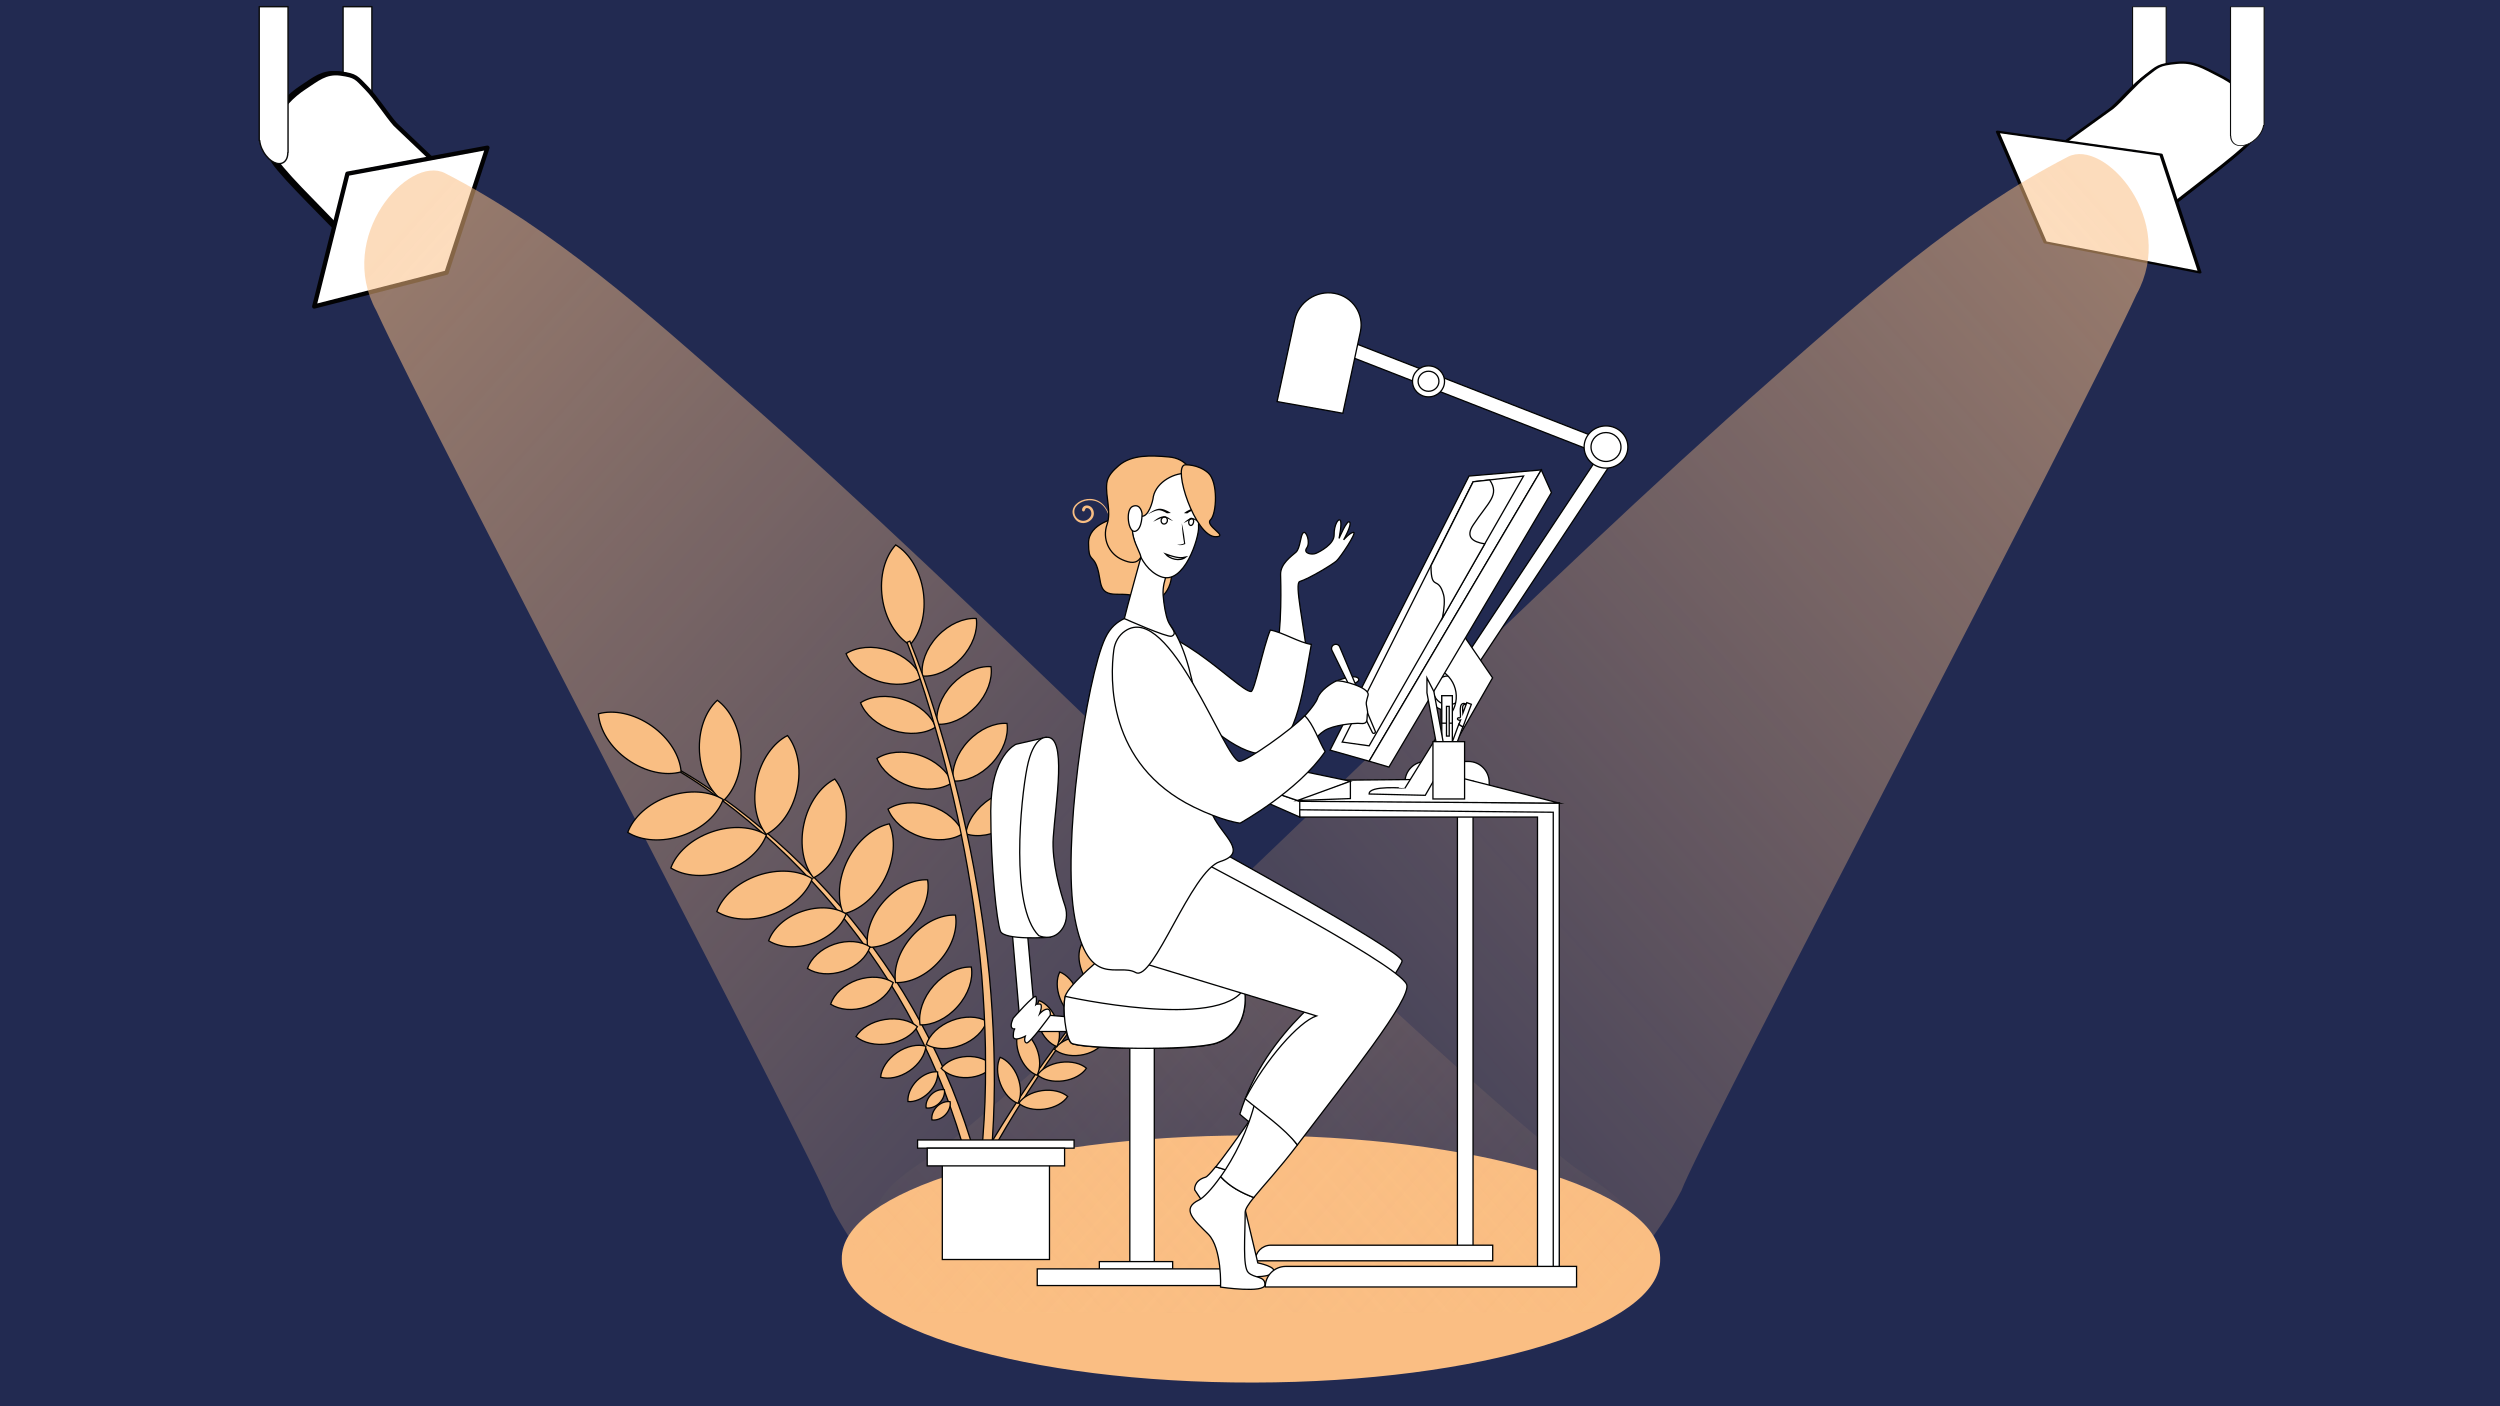 <?xml version="1.0" encoding="utf-8"?>
<!-- Generator: Adobe Illustrator 22.0.1, SVG Export Plug-In . SVG Version: 6.00 Build 0)  -->
<svg version="1.1" xmlns="http://www.w3.org/2000/svg" xmlns:xlink="http://www.w3.org/1999/xlink" x="0px" y="0px" width="1920px"
	 height="1080px" viewBox="0 0 1920 1080" style="enable-background:new 0 0 1920 1080;" xml:space="preserve">
<style type="text/css">
	.st0{fill:#222A51;}
	.st1{fill:#FABE83;}
	.st2{fill:#FFFFFF;stroke:#0A0B0B;stroke-width:0.651;stroke-linecap:round;stroke-linejoin:round;}
	.st3{fill:#FFFFFF;stroke:#020203;stroke-width:2;stroke-linecap:round;stroke-linejoin:round;}
	.st4{fill:url(#SVGID_1_);}
	.st5{opacity:0.579;fill:#FFFFFF;enable-background:new    ;}
	.st6{fill:url(#SVGID_2_);}
	.st7{fill:#FFFFFF;stroke:#010202;stroke-miterlimit:10;}
	.st8{fill:#F9BE83;stroke:#010202;stroke-miterlimit:10;}
	.st9{fill:#F9BE83;}
	.st10{fill:#010202;}
</style>
<g id="background">
	<rect class="st0" width="1920" height="1080"/>
</g>
<g id="floor_light">
	<path class="st1" d="M1275,966.9c1.1,52.1-138.7,94.6-312.2,94.9c-173.6,0.3-315.2-41.6-316.3-93.7c0-0.4,0-0.8,0-1.2
		c-1.1-52.1,138.7-94.6,312.2-94.9c173.6-0.3,315.2,41.6,316.3,93.7C1275,966.1,1275,966.5,1275,966.9z"/>
</g>
<g id="Spotlight_1">
	
		<g transform="translate(910.61 .297) scale(-1.19 1) translate(-113.26) scale(-.58 1) translate(113.26) scale(1.909 .885) translate(-799.61 -84.297)">
		<g>
			<path class="st2" d="M1209.5,89.9l0,19.2l0,37.6l0,46h-0.3c-0.4,3.9-1.9,8.2-4.5,11.7c-4.5,6.3-10.4,7.9-13.2,3.5
				c-1-1.6-1.5-3.7-1.5-6h-0.1l0-46l0-37.6l0-28.4L1209.5,89.9L1209.5,89.9z"/>
			<path class="st3" d="M1258.5,205.3c2.2-11.1,2.8-18.8-0.8-28.2c-4.1-10.7-11.5-19-19.8-25.1c-8.5-6.3-14.3-12.3-24.5-10.7
				c-10.7,1.6-10.7,3-17.9,11.2c-6.5,7.4-14.2,21.4-19.5,27.9c-10.3,11-20.5,22-30.8,33.1c6.2-0.6,32.3,7.2,39.9,12.2
				c15,19,19.1,22.1,25,39.8C1227.5,244.8,1257.7,212,1258.5,205.3L1258.5,205.3z"/>
		</g>
		<g>
			<path class="st3" d="M1260.6,202.5c2.2-11.1,2.8-18.8-0.8-28.2c-4.1-10.7-11.5-19-19.8-25.1c-8.5-6.3-14.3-12.3-24.5-10.7
				c-10.7,1.6-10.7,3-17.9,11.2c-6.5,7.4-14.2,21.4-19.5,27.9c-10.3,11-20.5,22-30.8,33.1c6.2-0.6,32.3,7.2,39.9,12.2
				c15,19,19.1,22.1,25,39.8C1229.5,242.1,1259.7,209.2,1260.6,202.5L1260.6,202.5z"/>
		</g>
		<g>
			<g>
				<path class="st3" d="M1206.5,218.2l-95.3-19.9l27.8,96l90.1,26L1206.5,218.2z"/>
			</g>
			<path class="st2" d="M1266.6,89.9l0,19.2l0,37.6l0,46h-0.3c-0.4,3.9-1.9,8.2-4.5,11.7c-4.5,6.3-10.4,7.9-13.2,3.5
				c-1-1.6-1.5-3.7-1.5-6h-0.1l0-46l0-37.6l0-28.4L1266.6,89.9L1266.6,89.9z"/>
		</g>
	</g>
</g>
<g id="Licht_1">
	
		<linearGradient id="SVGID_1_" gradientUnits="userSpaceOnUse" x1="2.906" y1="1080.725" x2="1.578" y2="1079.587" gradientTransform="matrix(725.396 0 0 -699.186 -381.102 755911.812)">
		<stop  offset="0" style="stop-color:#FABE83;stop-opacity:0.546"/>
		<stop  offset="1" style="stop-color:#FABE83;stop-opacity:0"/>
	</linearGradient>
	<path class="st4" d="M1588.2,120.4c-83.6,43-156.8,108.7-226.9,170.3c-95.6,84.1-187.4,172.5-279.2,260.7
		c-83,79.8-165.5,160.1-250.8,237.4c-34.2,31-68.8,61.6-104.7,90.6c-13.5,10.9-33.7,21.2-44.8,34.4c-28.5,33.9-15,68.6,11.5,94
		h519.3c32.2-24.7,59.3-56.1,78.8-93.6c15-40.3,305.8-593,349.5-688.2C1672.4,168.9,1616.2,106,1588.2,120.4z"/>
</g>
<g id="Spotlight_2">
	<g transform="matrix(1.677 0 0 1.677 -72.09 -213.22)">
		<g>
			<path class="st2" d="M200.1,130.2v61.3h0.2c0.2,2.3,1.3,4.9,3,7c3,3.8,7,4.7,8.9,2.1c0.7-0.9,1-2.2,1-3.6h0.1v-66.8H200.1
				L200.1,130.2z"/>
			<path class="st5" d="M214.6,197.1c-1.9,1.1-4.5,0.7-5.8-0.9c-1.3-1.6-0.8-3.9,1.1-5c1.9-1.1,4.5-0.7,5.8,0.9
				C217,193.7,216.5,195.9,214.6,197.1L214.6,197.1z"/>
			<path class="st3" d="M167.2,199c-1.5-6.6-1.9-11.2,0.6-16.8c2.8-6.4,7.7-11.3,13.3-15c5.7-3.7,9.6-7.3,16.5-6.4
				c7.2,1,7.2,1.8,12,6.7c4.3,4.4,9.6,12.7,13.1,16.6c6.9,6.6,13.8,13.1,20.7,19.7c-4.2-0.4-21.7,4.3-26.9,7.3
				c-10.1,11.3-12.9,13.2-16.8,23.7C188,222.6,167.7,203,167.2,199L167.2,199z"/>
		</g>
		<g>
			<g>
				<path class="st3" d="M168.5,199c-1.5-6.6-1.9-11.2,0.6-16.8c2.8-6.4,7.7-11.3,13.3-15c5.7-3.7,9.6-7.3,16.5-6.4
					c7.2,1,7.2,1.8,12,6.7c4.3,4.4,9.6,12.7,13.1,16.6c6.9,6.6,13.8,13.1,20.7,19.7c-4.2-0.4-21.7,4.3-26.9,7.3
					c-10.1,11.3-12.9,13.2-16.8,23.7C189.4,222.6,169.1,203,168.5,199L168.5,199z"/>
				<path class="st3" d="M202.1,206.7l64.1-11.9l-18.7,57.2l-60.6,15.5L202.1,206.7L202.1,206.7z"/>
			</g>
			<path class="st2" d="M161.7,130.2v61.3h0.2c0.2,2.3,1.3,4.9,3,7c3,3.8,7,4.7,8.9,2.1c0.7-0.9,1-2.2,1-3.6h0.1v-66.8H161.7
				L161.7,130.2z"/>
			<path class="st5" d="M170.7,197.1c-1.9,1.1-4.5,0.7-5.8-0.9c-1.3-1.6-0.8-3.9,1.1-5c1.9-1.1,4.5-0.7,5.8,0.9
				C173.1,193.7,172.6,195.9,170.7,197.1L170.7,197.1z"/>
		</g>
	</g>
</g>
<g id="Light_2">
	
		<linearGradient id="SVGID_2_" gradientUnits="userSpaceOnUse" x1="2.567" y1="1080.707" x2="1.239" y2="1079.57" gradientTransform="matrix(-725.396 0 0 -699.186 2065.251 755911.812)">
		<stop  offset="0" style="stop-color:#FABE83;stop-opacity:0.546"/>
		<stop  offset="1" style="stop-color:#FABE83;stop-opacity:0"/>
	</linearGradient>
	<path class="st6" d="M702.2,1007.9H1248c18.4-23.7,24.2-52.9,0.2-81.5c-11.1-13.2-31.3-23.5-44.8-34.4
		c-35.9-29-70.5-59.6-104.7-90.6c-85.3-77.3-167.8-157.7-250.8-237.4c-91.8-88.2-183.5-176.6-279.2-260.7
		c-70.1-61.7-143.3-127.3-226.9-170.3c-28-14.4-84.3,48.5-52.7,105.8c43.7,95.2,334.5,647.9,349.5,688.2
		C654.9,958.3,676.6,985.5,702.2,1007.9z"/>
</g>
<g id="Ebene_5">
	<g>
		<path class="st7" d="M998.2,446.6c7.2-2.2,25.2-13.1,28.2-15.8c3-2.7,15.6-21.6,13.2-21.9c-2.5-0.3-7.7,5.7-7.7,5.7
			s6.6-11.5,4.6-13.7c-1.9-2.2-8.1,12.6-8.1,12.6s2.5-12.1,0.9-13.9c-1.6-1.8-4.8,3.9-4.7,11.1c0.2,7.2-10.9,13-14,14.3
			c-3.2,1.3-10,0-7-4.2c3-4.1-0.4-13.7-2.7-11.6c-2.3,2-2.2,11.8-5.6,14.9c-3.4,3-12,8.9-11.8,17.1c0.1,5.1,1.4,40.3-3.7,63.2
			c6.9,3.4,17.6,2.4,24.8,4.5C1001.2,478.5,994,447.9,998.2,446.6z"/>
		<g>
			<g>
				<path class="st8" d="M847.6,761.4c3.9,4.1,11.1,6.7,19.2,6.4c8.1-0.3,15.1-3.4,18.7-7.8c-3.9-4.1-11.1-6.7-19.2-6.4
					C858.2,753.8,851.2,757,847.6,761.4z"/>
				<g>
					<path class="st8" d="M519,589.7c16.1,8.9,31.2,19.4,45.9,30.4c14.6,11.1,28.6,23.1,42,35.6c13.4,12.6,26.1,25.9,38.1,39.8
						c12,14,23.2,28.6,33.7,43.7c21,30.2,38.5,62.9,52.6,96.9c13.8,34.2,24,69.8,30.4,106.2l-7.8,1.3
						c-5.8-35.9-15.3-71.2-28.4-105.2c-13.4-33.9-30.2-66.4-50.6-96.7c-10.2-15.1-21.1-29.8-32.8-43.8c-11.7-14-24.2-27.4-37.2-40.2
						c-13.1-12.7-26.8-24.9-41.2-36.1c-14.4-11.2-29.3-21.9-45.2-31L519,589.7z"/>
					<path class="st8" d="M459.6,548.2c0.9,12.2,9,25.8,22.6,35.3c13.6,9.5,29.1,12.6,40.9,9.3c-0.9-12.2-9-25.8-22.6-35.3
						C486.9,548,471.4,544.9,459.6,548.2z"/>
					<path class="st8" d="M550.9,537.8c-9.1,8.3-14.6,23.1-13.7,39.6c0.9,16.5,8.2,30.6,18.1,37.8c9.1-8.3,14.6-23.1,13.7-39.6
						C568,559.1,560.8,545,550.9,537.8z"/>
					<path class="st8" d="M687.9,418.5c10.5,6.3,18.9,19.8,21.2,36.2c2.3,16.4-2,31.6-10.3,40.6c-10.5-6.3-18.9-19.8-21.2-36.2
						C675.3,442.7,679.6,427.5,687.9,418.5z"/>
					<path class="st8" d="M749.8,475c1.3,9.5-2.8,21.2-11.6,30.6c-8.9,9.4-20.2,14.3-29.8,13.6c-1.3-9.5,2.8-21.2,11.6-30.6
						C728.9,479.2,740.3,474.4,749.8,475z"/>
					<path class="st8" d="M707.5,520.7c-8,5.2-20.3,6.5-32.7,2.5c-12.3-4-21.5-12.2-25-21.2c8-5.2,20.3-6.5,32.7-2.5
						C694.9,503.5,704.1,511.7,707.5,520.7z"/>
					<path class="st8" d="M718.6,558.4c-8,5.2-20.3,6.5-32.7,2.5c-12.3-4-21.5-12.2-25-21.2c8-5.2,20.3-6.5,32.7-2.5
						C706,541.3,715.2,549.5,718.6,558.4z"/>
					<path class="st8" d="M731.2,601.2c-8,5.2-20.3,6.5-32.7,2.5c-12.3-4-21.5-12.2-25-21.2c8-5.2,20.3-6.5,32.7-2.5
						C718.5,584,727.7,592.3,731.2,601.2z"/>
					<path class="st8" d="M739.7,640.1c-8,5.2-20.3,6.5-32.7,2.5c-12.3-4-21.5-12.2-25-21.2c8-5.2,20.3-6.5,32.7-2.5
						C727,622.9,736.2,631.1,739.7,640.1z"/>
					<path class="st8" d="M741.8,640.4c9.1,3,21.3,1.1,32.2-5.9c10.9-7,17.7-17.3,18.7-26.9c-9.1-3-21.3-1.1-32.2,5.9
						C749.6,620.5,742.8,630.8,741.8,640.4z"/>
					<path class="st8" d="M761.1,512c1.3,9.5-2.8,21.2-11.6,30.6c-8.9,9.4-20.2,14.3-29.8,13.6c-1.3-9.5,2.8-21.2,11.6-30.6
						C740.2,516.2,751.5,511.3,761.1,512z"/>
					<path class="st8" d="M773.4,555.6c1.3,9.5-2.8,21.2-11.6,30.6s-20.2,14.3-29.8,13.6c-1.3-9.5,2.8-21.2,11.6-30.6
						C752.5,559.8,763.9,554.9,773.4,555.6z"/>
					<path class="st8" d="M604.8,564.9c-10.9,5.6-20.2,18.4-23.7,34.6c-3.5,16.2-0.3,31.7,7.4,41.3c10.9-5.6,20.2-18.4,23.7-34.6
						C615.7,590,612.4,574.5,604.8,564.9z"/>
					<path class="st8" d="M641.1,598.3c-10.9,5.6-20.2,18.4-23.7,34.6c-3.5,16.2-0.3,31.7,7.4,41.3c10.9-5.6,20.2-18.4,23.7-34.6
						C652,623.4,648.8,607.9,641.1,598.3z"/>
					<path class="st8" d="M683,632.7c-12,2.6-24.3,12.6-31.8,27.3c-7.5,14.8-8.4,30.6-3.4,41.8c12-2.6,24.3-12.6,31.8-27.3
						C687.1,659.7,687.9,643.9,683,632.7z"/>
					<path class="st8" d="M712.4,675.7c-10.9-0.5-23.8,5.4-33.6,16.5c-9.8,11.1-14.1,24.5-12.4,35.3c10.9,0.5,23.8-5.4,33.6-16.5
						C709.9,700,714.2,686.6,712.4,675.7z"/>
					<path class="st8" d="M733.8,702.8c-10.9-0.5-23.8,5.4-33.6,16.5c-9.8,11.1-14.1,24.5-12.4,35.3c10.9,0.5,23.8-5.4,33.6-16.5
						C731.3,727.1,735.6,713.6,733.8,702.8z"/>
					<path class="st8" d="M746,742.7c-9.4-0.4-20.4,4.6-28.8,14.1c-8.4,9.5-12.1,21-10.6,30.3c9.4,0.4,20.4-4.6,28.8-14.1
						C743.9,763.5,747.5,752,746,742.7z"/>
					<path class="st8" d="M757.9,784.3c-6.8-3.9-17-4.3-26.9-0.5c-9.9,3.8-17.2,11-19.6,18.4c6.8,3.9,17,4.3,26.9,0.5
						C748.2,798.9,755.4,791.8,757.9,784.3z"/>
					<path class="st8" d="M762.7,818.6c-4.2-4.7-11.8-7.6-20.3-7.2c-8.5,0.4-15.8,4-19.6,9c4.2,4.7,11.8,7.6,20.3,7.2
						C751.6,827.2,758.9,823.6,762.7,818.6z"/>
					<path class="st8" d="M482.1,639.3c10.4,6.5,26.2,7.8,41.9,2.4c15.7-5.4,27.2-16.2,31.4-27.7c-10.4-6.5-26.2-7.8-41.9-2.4
						C497.9,617,486.3,627.8,482.1,639.3z"/>
					<path class="st8" d="M515.2,666.6c10.4,6.5,26.2,7.8,41.9,2.4c15.7-5.4,27.2-16.2,31.5-27.7c-10.4-6.5-26.2-7.8-41.9-2.4
						C531,644.3,519.4,655.1,515.2,666.6z"/>
					<path class="st8" d="M550.5,700.1c10.4,6.5,26.2,7.8,41.9,2.4c15.7-5.4,27.2-16.2,31.4-27.7c-10.4-6.5-26.2-7.8-41.9-2.4
						C566.3,677.8,554.7,688.6,550.5,700.1z"/>
					<path class="st8" d="M590.3,722.5c8.5,5.3,21.3,6.3,34,1.9c12.7-4.4,22.2-13.2,25.6-22.5c-8.5-5.3-21.3-6.3-34-1.9
						C603.1,704.3,593.7,713.1,590.3,722.5z"/>
					<path class="st8" d="M620.1,743.8c6.9,4.5,17.3,5.5,27.6,2c10.3-3.6,17.8-10.8,20.5-18.6c-6.9-4.5-17.3-5.5-27.6-2
						C630.3,728.8,622.8,736,620.1,743.8z"/>
					<path class="st8" d="M637.9,771.2c6.9,4.5,17.3,5.5,27.6,2c10.3-3.6,17.8-10.8,20.5-18.6c-6.9-4.5-17.3-5.5-27.6-2
						C648.1,756.2,640.6,763.4,637.9,771.2z"/>
					<path class="st8" d="M657.4,796.1c5.6,4.8,15,7.1,25.1,5.5c10.1-1.6,18.3-6.8,22.1-13.1c-5.6-4.8-15-7.1-25.1-5.5
						C669.5,784.6,661.3,789.7,657.4,796.1z"/>
					<path class="st8" d="M676.3,827.3c6.3,1.8,14.7,0.2,22.2-4.9c7.4-5.1,12-12.3,12.6-18.9c-6.3-1.8-14.7-0.2-22.2,4.9
						C681.5,813.5,676.9,820.8,676.3,827.3z"/>
					<path class="st8" d="M697.3,846c5,0.5,11.1-2,16-6.8c4.9-4.9,7.3-11,6.8-16c-5-0.5-11.1,2-16,6.8
						C699.3,834.9,696.9,841,697.3,846z"/>
					<path class="st8" d="M711.3,850.9c3.3,0.5,7.2-0.8,10.2-3.8c3-3,4.3-6.9,3.8-10.2c-3.3-0.5-7.2,0.8-10.2,3.8
						C712.1,843.7,710.7,847.6,711.3,850.9z"/>
					<path class="st8" d="M715.7,860.1c3.3,0.5,7.2-0.8,10.2-3.8c3-3,4.3-6.9,3.8-10.2c-3.3-0.5-7.2,0.8-10.2,3.8
						C716.6,852.9,715.2,856.8,715.7,860.1z"/>
					<path class="st8" d="M756.3,929.9c5.4-36.9,7.9-74.2,7.3-111.3c-0.2-18.6-1.2-37.2-2.6-55.7c-1.4-18.5-3.7-37-6.3-55.4
						c-5.3-36.8-12.7-73.2-21.9-109.1c-4.6-18-9.8-35.8-15.4-53.5c-5.6-17.7-11.6-35.2-18.6-52.5l-2.2,0.9
						c6.7,17.2,12.5,34.8,17.8,52.5c5.4,17.7,10.2,35.5,14.6,53.5c8.7,35.9,15.7,72.3,20.5,108.9c2.3,18.3,4.4,36.7,5.5,55.1
						c1.2,18.4,2,36.9,1.9,55.3c0.2,36.9-2.8,73.7-8.5,110.1L756.3,929.9z"/>
					<g>
						<path class="st8" d="M803.9,816.8c17.3-25.4,35.6-50.2,55-74l-0.3-0.3c-20,23.4-38.7,47.9-56.6,72.9
							c-17.8,25.1-34.6,51-49.8,77.9c-3.6,6.5-7.2,13.1-10.6,19.8c1.3,0.7,2.7,1.5,4,2.3c3.3-6.7,6.7-13.4,10.3-20
							C770.4,868.3,786.7,842.2,803.9,816.8z"/>
						<path class="st8" d="M877.7,710.5c-6.4,0.6-13,4.8-17.2,11.8c-4.2,7-4.8,14.8-2.3,20.7c6.4-0.6,13-4.8,17.2-11.8
							C879.5,724.2,880.1,716.4,877.7,710.5z"/>
						<path class="st8" d="M830.6,725.3c-2.6,5.1-2.7,12.7,0.2,20.3c2.9,7.6,8.1,13.1,13.5,15.1c2.6-5.1,2.7-12.7-0.2-20.3
							C841.1,732.8,835.9,727.3,830.6,725.3z"/>
						<path class="st8" d="M829,781.1c4.3,3.7,11.7,5.6,19.8,4.5c8-1.1,14.6-4.9,17.8-9.7c-4.3-3.7-11.7-5.6-19.8-4.5
							C838.8,772.6,832.2,776.4,829,781.1z"/>
						<path class="st8" d="M809.8,805.9c4.3,3.7,11.7,5.6,19.8,4.5c8-1.1,14.6-4.9,17.8-9.7c-4.3-3.7-11.7-5.6-19.8-4.5
							S813,801.1,809.8,805.9z"/>
						<path class="st8" d="M796.8,825.6c4.3,3.7,11.7,5.6,19.8,4.5c8-1.1,14.6-4.9,17.8-9.7c-4.3-3.7-11.7-5.6-19.8-4.5
							C806.6,817,800,820.8,796.8,825.6z"/>
						<path class="st8" d="M782.4,847.3c4.3,3.7,11.7,5.6,19.8,4.5c8-1.1,14.6-4.9,17.8-9.7c-4.3-3.7-11.7-5.6-19.8-4.5
							C792.1,838.8,785.5,842.6,782.4,847.3z"/>
						<path class="st8" d="M813.9,746.5c-2.6,5.1-2.7,12.7,0.2,20.3c2.9,7.6,8.1,13.1,13.5,15.1c2.6-5.1,2.7-12.7-0.2-20.3
							C824.5,754.1,819.2,748.5,813.9,746.5z"/>
						<path class="st8" d="M798,768.4c-2.6,5.1-2.7,12.7,0.2,20.3c2.9,7.6,8.1,13.1,13.5,15.1c2.6-5.1,2.7-12.7-0.2-20.3
							C808.5,775.9,803.3,770.4,798,768.4z"/>
						<path class="st8" d="M782.8,790.4c-2.6,5.1-2.7,12.7,0.2,20.3c2.9,7.6,8.1,13.1,13.5,15.1c2.6-5.1,2.7-12.7-0.2-20.3
							C793.3,797.9,788.1,792.4,782.8,790.4z"/>
						<path class="st8" d="M768.1,812c-2.6,5.1-2.7,12.7,0.2,20.3c2.9,7.6,8.1,13.1,13.5,15.1c2.6-5.1,2.7-12.7-0.2-20.3
							C778.6,819.5,773.4,814,768.1,812z"/>
					</g>
				</g>
			</g>
			<g>
				<rect x="723.7" y="890.6" class="st7" width="82.3" height="76.7"/>
				<rect x="704.7" y="875.5" class="st7" width="120.2" height="6.3"/>
				<rect x="712.1" y="881.8" class="st7" width="105.5" height="13.6"/>
			</g>
		</g>
		<g>
			<g>
				<g>
					<path class="st7" d="M1112.3,599.4c-3.1,0-5.6-2.4-5.6-5.4v-61.1l122.1-184.2L1036,273.5c-2.9-1.1-4.2-4.3-3.1-7
						c1.2-2.8,4.4-4.1,7.3-3l205.3,80.1l-127.6,192.5V594C1117.9,597,1115.4,599.4,1112.3,599.4z"/>
				</g>
				<path class="st7" d="M1109.4,292.9c0,6.6-5.5,11.9-12.3,11.9c-6.8,0-12.3-5.3-12.3-11.9c0-6.6,5.5-11.9,12.3-11.9
					C1103.9,281,1109.4,286.3,1109.4,292.9z"/>
				<path class="st7" d="M1097.1,300.5c-4.4,0-8-3.4-8-7.7c0-4.2,3.6-7.7,8-7.7c4.4,0,8,3.4,8,7.7
					C1105.1,297.1,1101.5,300.5,1097.1,300.5z"/>
				<ellipse class="st7" cx="1233.4" cy="343.3" rx="16.8" ry="16.2"/>
				<path class="st7" d="M1233.4,354.4c-6.3,0-11.5-5-11.5-11.1c0-6.1,5.2-11.1,11.5-11.1c6.3,0,11.5,5,11.5,11.1
					C1245,349.4,1239.8,354.4,1233.4,354.4z"/>
				<path class="st7" d="M1128.5,530.2c0,8.6-7.3,15.6-16.2,15.6c-9,0-16.2-7-16.2-15.6c0-8.6,7.3-15.6,16.2-15.6
					C1121.3,514.6,1128.5,521.6,1128.5,530.2z"/>
				<path class="st7" d="M1112.3,541.3c-6.4,0-11.5-5-11.5-11.1c0-6.1,5.2-11.1,11.5-11.1c6.4,0,11.5,5,11.5,11.1
					C1123.8,536.3,1118.7,541.3,1112.3,541.3z"/>
				<path class="st7" d="M1143.7,613h-64.7v-12.2c0-8.9,7.2-16,16-16h32.7c8.9,0,16,7.2,16,16V613z"/>
				<path class="st7" d="M1031.3,317.4l-50.5-9l13.5-62.7c3-13.8,16.7-22.9,30.6-20.4l0,0c13.9,2.5,22.8,15.7,19.9,29.4
					L1031.3,317.4z"/>
			</g>
			<polygon class="st7" points="1026.7,599.9 1026.7,610.4 1119.3,610.4 1119.3,967.3 1131.3,967.3 1131.3,599.9 			"/>
			<path class="st7" d="M1146.3,968.3H964l0,0c0-6.6,5.4-12,12-12h170.4V968.3z"/>
			<polygon class="st7" points="996.4,614.8 998.2,627.5 1180.8,627.5 1180.8,987.4 1197.5,987.4 1197.5,616.8 			"/>
			<polygon class="st7" points="996.4,614.8 997.4,621.9 1192.9,623.8 1192.9,987.4 1197.5,987.4 1197.5,616.8 			"/>
			<polygon class="st7" points="1125.5,598.3 953,599.9 998.2,615.4 1197.5,616.8 			"/>
			<polygon class="st7" points="998.2,627.5 998.2,615.4 953,599.9 953,607.6 			"/>
			<path class="st7" d="M1069.7,534.1c-9.1-4.3,9.3-27.8,9.3-27.8s14-30.8,0-16.8c-4,4-8.4,5.7-12.8,6.1l-18.1,37.9
				c9.1,9.7,18.9,8.8,22.5,5.8l1.4-2.4C1072.1,535.9,1071.4,534.9,1069.7,534.1z"/>
			<path class="st7" d="M1051.5,609.8l43.1,1l51.7-90.2l-31.2-45.7l-13.9,37.9l0,0c15,3.9,21.9,21.1,13.8,34.3l-36,58.2
				C1079,605.4,1051.1,602.9,1051.5,609.8z"/>
			<polygon class="st7" points="998.2,591.9 964.3,603.8 998.2,615.4 1037.1,600 			"/>
			<polygon class="st7" points="1037.1,613.3 1037.1,600 996.4,614.8 			"/>
			<polygon class="st7" points="1183.7,360.9 1051.5,584.6 1021.5,576.1 1128.2,365.6 			"/>
			<polygon class="st7" points="1131.3,370 1170.1,365.6 1051.5,572.8 1030.8,569.9 			"/>
			<path class="st7" d="M1140.3,417.7c-9.5-1.5-14.9-5.4-8.9-14.5c11.9-18,20.5-22.9,12.7-34.6l-12.7,1.4l-32.4,64.5
				c0.1,20.4,5.5,6.8,9.7,22.4c1,3.8,0.5,10.2-0.9,17.8L1140.3,417.7z"/>
			<polygon class="st7" points="1191.5,378.3 1183.7,360.9 1051.5,584.6 1066.7,589.1 			"/>
			<path class="st7" d="M1113.2,575.7l3.4,1.2l6.9-18.8c-1.2-0.5-2.2-1.2-3.1-2L1113.2,575.7z"/>
			<rect x="1107.3" y="534.3" class="st7" width="8.1" height="40.5"/>
			<rect x="1107.3" y="534.3" class="st7" width="8.1" height="21.1"/>
			<polygon class="st7" points="1109.3,575 1104,576 1095.9,532.1 1095.9,520.7 1101.2,531.1 			"/>
			<rect x="1100.5" y="569.6" class="st7" width="24.3" height="44"/>
			<rect x="1110.9" y="542.5" class="st7" width="2.1" height="22.8"/>
			<path class="st7" d="M1126.5,539.6l-0.4,1.1c-7.2-3-3.5,9.6-4.7,10.3c-0.7,0.7-0.8,0.3-0.6,0.5c-0.7-0.8-2,0.3-1.2,1.1
				c0.5,0.5,1.2,0.7,2.1,0.4l-1.2,3.2c0.9,0.8,1.9,1.5,3.1,2l6.4-17.3L1126.5,539.6z M1125.1,541c0.3,0,0.6,0,0.9,0l-2.5,6.7
				C1123.3,544.6,1122.6,541.2,1125.1,541z"/>
		</g>
		<path class="st7" d="M850.4,731.8c0,0-30,24.3-32.3,33.4c-2.3,9.1,0.2,31.5,4.6,35.9c4.4,4.4,92.8,6.5,111.7,0
			c18.9-6.5,24-26.3,21.2-42C952.9,743.3,866.1,723.5,850.4,731.8z"/>
		<polygon class="st7" points="777,711.5 783.1,782.5 783.7,792.2 830.1,792.2 843.9,784.4 843.9,771.5 827.8,781.6 794.6,778.8 
			788.6,711.5 		"/>
		<path class="st7" d="M778.1,782c0,0,16.6-18.9,17.5-16.6c0.9,2.3,0,5.9,0,5.9s0.2-0.2,2.9-0.2c2.8,0,0,7.4,0,7.4s3.1-3.5,5.9-3.5
			s2.2,4.8,2.2,4.8s-15.9,22-18.3,21.2c-2.4-0.9-0.9-5.2-0.9-5.2s-9.2,4.8-9.2,0c0-4.8,1.2-5.7,1.2-5.7S774.1,791.3,778.1,782z"/>
		<rect x="867.7" y="794.5" class="st7" width="18.8" height="188.3"/>
		<rect x="844.3" y="968.9" class="st7" width="56.3" height="6"/>
		<rect x="796.6" y="974.5" class="st7" width="158.2" height="12.8"/>
		<path class="st7" d="M822.7,801c4.4,4.4,92.8,6.5,111.7,0c18.9-6.5,24-26.3,21.2-42c-18.5,32.8-137.5,6.2-137.5,6.2
			C815.8,774.2,818.3,796.6,822.7,801z"/>
		<path class="st7" d="M1076.8,738c0-7.6-151.6-90.7-151.6-90.7l-44.8,52.6l152.2,51.9c0,0-60.8,38.5-80.4,103.9
			c6.8,6.2,21.8,17.1,28.8,23.4C1017.2,828,1076.8,743.3,1076.8,738z"/>
		<path class="st7" d="M966,969.9l-12.5-52.6c0,0,2.9-4.1,7.8-11c-9.2-3.6-18.3-7.9-27.7-10.2c-3.9,4.8-6.6,7.7-7.8,8
			c-9.2,2.6-8.3,9.7-8.3,9.7l22.2,33.2l17.5,33.1c0,0,15.8,1.9,20.3-2.6C982.1,973.1,966,969.9,966,969.9z"/>
		<path class="st7" d="M980.9,879.1c-6.9-6.2-14.6-11.9-21.5-18.1c-10.3,14.7-19.5,27.4-25.7,35.2c9.5,2.4,18.5,6.6,27.7,10.2
			C966.2,899.6,973,890.1,980.9,879.1z"/>
		<path class="st7" d="M962.9,919.7c-9.5-3.7-18.3-8.2-25.5-16c-6.9,9.8-13.2,16.2-16.4,17.8c-14.5,6.9-3.8,15.6,6.9,26.3
			c10.7,10.7,9.5,40.7,9.5,40.7s34.1,5,34.1-1.9c0-6.9-8.3-4.8-12.8-9.3c-4.5-4.5-2.4-28.4-2.4-46.4
			C956.4,928.5,958.8,924.8,962.9,919.7z"/>
		<path class="st7" d="M962.9,919.7c7.2-8.9,19.6-22.1,33.5-40.4c-9.7-12.7-19.9-24.9-32-35c-5.7,24.1-17,45.3-26.9,59.4
			C944.6,911.5,953.4,916,962.9,919.7z"/>
		<path class="st7" d="M996.4,879.3c37.7-49.6,88.3-112.8,83.9-123.3c-6.9-16.6-174.5-103.2-174.5-103.2l-38.1,83.8l143.3,43.6
			c-13.7,4.8-38.8,33.2-54.7,63.7C968.5,854.1,986.7,866.6,996.4,879.3z"/>
		<path class="st7" d="M780.3,571.6c0,0-19.4,8.3-19.4,51.2c0,42.9,4.6,84.9,7.4,92.3c2.8,7.4,38.3,4.7,38.3,4.7L795,623.8l8.3-57.5
			L780.3,571.6z"/>
		<path class="st7" d="M975.6,483.9c-5.4,12.6-12.1,47.2-14.8,47.2c-9.8,0-66.6-64-96.7-43c0,0-6.7-5.3,46.2,52
			c20.2,21.9,49.5,44.3,65.3,37.6c21-8.8,25.6-50.8,31.5-82.8C997.9,493.6,984.8,485.4,975.6,483.9z"/>
		<path class="st7" d="M895.4,476.1c0,0-17.1-8.3-32-1c-5.4,2.6-10.7,6.7-14.5,14.8c-14.5,30.5-33.8,160.8-23.4,215.5
			c10.4,54.7,33.2,33.9,46.7,41.5c13.5,7.6,42.6-78.2,64.8-85.2c22.2-6.9,2.1-19.4-5.5-35.3c-7.6-15.9-14.5-12-10.4-27.8
			C925.2,582.9,919.9,502.2,895.4,476.1z"/>
		<path class="st7" d="M803.3,566.3c0,0-9.7-1-14.5,23.2c-4.8,24.2-13.3,106.8,9,129.1c0,0,10.3,4.8,17.4-4.4
			c4-5.2,4.8-12.1,2.8-18.3c-3.7-11-10.4-33.9-9.1-52.8C810.6,617.2,819.9,563.9,803.3,566.3z"/>
		<g>
			<path class="st9" d="M852.8,403.6c-1.9-26.8-26.8-21-27.7-11.3c-0.5,7.2,8.2,10.5,12.2,4.8c1.8-2.5,0.6-6.2-1.8-6.8
				c-2.9-0.8-1.6,2.6-3.5,2.5c-0.6-0.1-1-0.6-1-1.2c0.4-4.8,7.6-4.6,8.9,1.1c1.9,7.7-10.2,13.3-15,4.7c-7-12,18.5-23.2,26.3-3.6
				c1.2,3,2.5,9.9,1.8,10C852.9,403.7,852.8,403.6,852.8,403.6z"/>
			<path class="st8" d="M857.5,397.9c0,0-21.5,3.9-21.5,19.1c0,15.2,3.3,8.4,6.8,19.2c3.5,10.9,0.2,20.2,14.7,20.2
				c14.5,0,12,0.9,19.2,5.3s21.5-3,23-18.7c1.5-15.7-24.9-14.6-24.9-26.1C874.7,405.6,857.5,397.9,857.5,397.9z"/>
			<path class="st7" d="M899.7,434.1c0,0-7.3,10.8-6.4,23.1c0.5,6.7,1.8,15,3.8,19.9c2.1,5.1,7.7,9.4,2.7,11.5
				c-3.1,1.3-36.3-13.5-36.3-13.5c0.6-3.5,15.5-57.2,15.5-57.2L899.7,434.1z"/>
			<path class="st7" d="M914.4,363.5c0,0,6.7,4.6,8.8,13.6c2.1,9-3.2,19.8-2.7,27.5c0.6,7.7-11,45.5-29.2,38.2
				c-18.3-7.3-22.5-35.9-23-42.2c-0.4-6.3,10.2-28,20.4-33.9C898.9,360.9,914.4,363.5,914.4,363.5z"/>
			<path class="st10" d="M907.6,401.8c0.2,4.8,0.9,10.7,1.8,15.5c-1.5,0.8-3.6,1.2-5.4,0.9c3,1.3,6.1-0.4,6.3-0.4
				C909.7,413.8,909.3,408.4,907.6,401.8z"/>
			<path class="st10" d="M899.2,394c0,0-3.6-2.8-7.8-3.3c-4.2-0.5-10,4.4-10,4.4s6.4-3.7,9.2-3.2c2.8,0.4,5.6,2.3,5.6,2.3L899.2,394
				z"/>
			<path class="st10" d="M909.3,394.1c0,0,3.1-2.8,6.7-3.3c3.6-0.5,8.2,4.4,8.2,4.4s-5.2-3.6-7.6-3.2c-2.4,0.4-4.8,2.3-4.8,2.3
				L909.3,394.1z"/>
			<path class="st7" d="M895,425.4c9.1,3.4,12.5,3.2,15.6,2.5C906.1,431.5,898.4,429.4,895,425.4z"/>
			<path class="st7" d="M896.5,400.3c-0.4,1.5-1.7,2.4-3,2.1c-1.3-0.3-2-1.8-1.7-3.2c0.4-1.5,1.7-2.4,3-2.1
				C896.1,397.3,896.8,398.8,896.5,400.3z"/>
			<path class="st10" d="M885.6,400.7c9.6-8.5,12.5-1.5,15.4-0.8c-2.4,0-4.9-2.9-7.6-2.4C891.2,397.9,887.9,399.7,885.6,400.7z"/>
			<path class="st7" d="M916.6,401.3c-0.3,1.5-1.4,2.5-2.4,2.2c-1-0.3-1.5-1.7-1.2-3.2c0.3-1.5,1.4-2.5,2.4-2.2
				C916.4,398.4,917,399.8,916.6,401.3z"/>
			<path class="st10" d="M909,401.8c7.7-8.1,10.4-1.1,12.9-0.3c-2-0.1-4.2-3-6.4-2.6C913.7,399.2,910.9,400.8,909,401.8z"/>
			<path class="st8" d="M897.2,350.9c-13.4-1.2-28-1.8-37.9,6.6c-4.4,3.8-8.7,8.1-9.3,13.7c-1.1,10.5,3.7,21.4,0.2,31.6
				c-3.8,10.8,1.3,22.6,11.8,27.1c6,2.6,11,3.4,14.2-2c-0.5-5.6-14.2-22.3-0.4-35.4c0.9,0.6-0.8,4,1.2,4c5,0.1,8.3-10.7,8.8-15.3
				c2.5-11.1,16.6-19,27.5-17.5c1.3,0.2,2,0.5,2.3,0.5C915.7,364,912.3,351.9,897.2,350.9z"/>
			<path class="st8" d="M910,357c0,0,9.9-0.7,17.8,6.1c7.8,6.8,6.7,31.4,1.9,36.1c-4.8,4.7,14.7,13,3.8,13
				C918,412.2,900.3,358.7,910,357z"/>
			<path class="st7" d="M877.1,394.4c0,0-0.9-7.8-7-5.6c-6.2,2.2-3.6,21.1,1.9,19.2C877.4,406.2,877.1,394.4,877.1,394.4z"/>
		</g>
		<path class="st7" d="M1024.6,525.2l1.3-2c0,0,13.8-5.7,17.1-2.4c3.3,3.3-9.2,6.3-9.2,6.3L1024.6,525.2z"/>
		<path class="st7" d="M1023,499.6l31,63c0.3,0.6,1,0.8,1.6,0.5c0.6-0.3,0.8-1,0.6-1.5l-27.3-64.8c-0.7-1.7-2.6-2.4-4.3-1.7
			c-1.7,0.7-2.4,2.6-1.7,4.3C1023,499.5,1023,499.5,1023,499.6z"/>
		<path class="st7" d="M997,555.2c0,0,12.8-12.8,14.9-19c2-6.1,10.8-11.6,14.1-13.1c3.3-1.4,26.3,4.9,24.7,10.8
			c-1.6,5.9-1.8,5.3-0.8,10.2c1,4.9,0,2.7,0,7.7c0,5.1-4.1,3.7-7.1,3.7c-3.1,0-18.8,1.2-25.7,5.7c-6.9,4.5-11.4,12.1-11.4,12.1
			L997,555.2z"/>
		<path class="st7" d="M1002,549.7c-10.3,10.8-44.5,35-50.1,35c-10.9,0-53.6-123.4-87.8-100.1c-4.9,3.3-7.9,8.7-8.7,14.6
			c-2.8,21.2-5.7,87.7,61.4,120.6c22.2,10.9,35.6,12.4,35.6,12.4s44.8-24.9,65.3-55C1013.3,570.1,1008.3,555.3,1002,549.7z"/>
		<path class="st7" d="M1210.8,988.4H971.7v0c0-8.7,7.1-15.8,15.8-15.8h223.3V988.4z"/>
	</g>
</g>
</svg>
